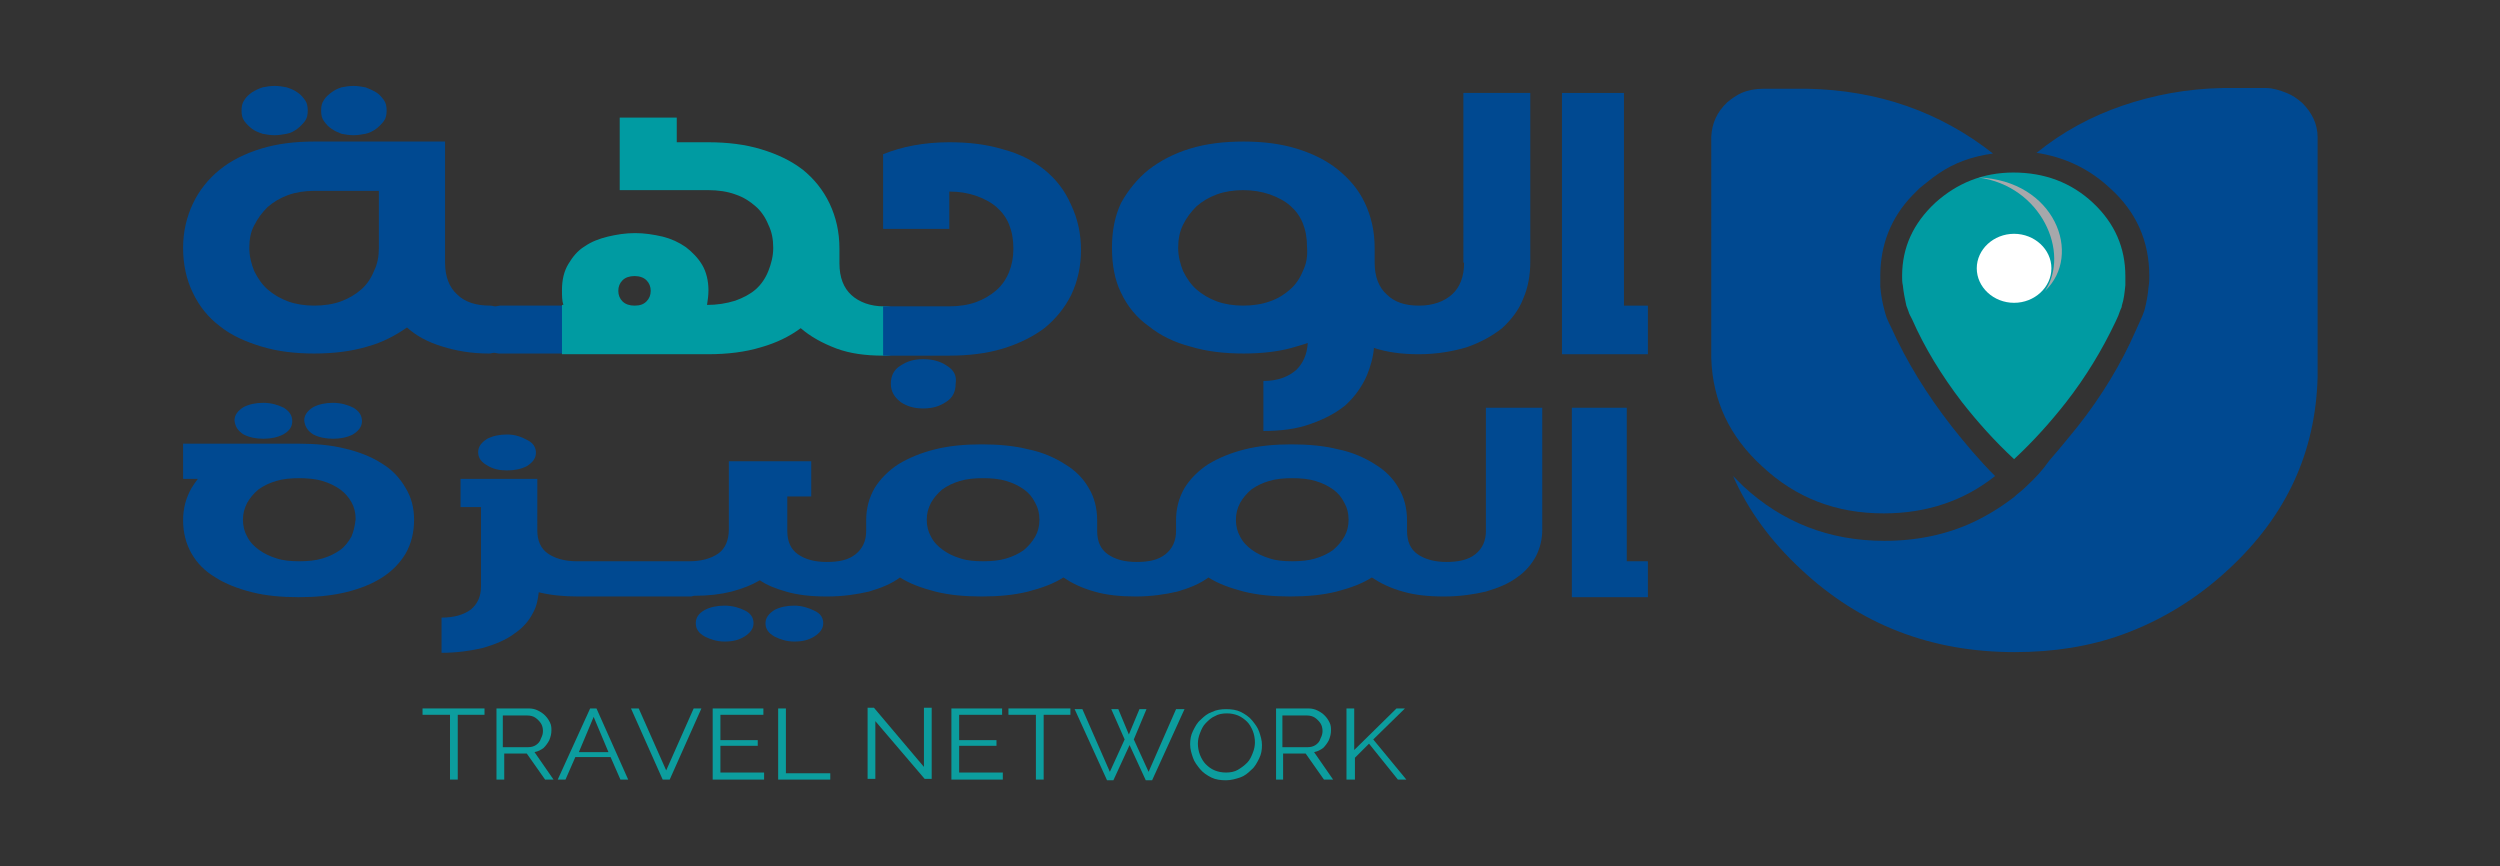 <svg xmlns="http://www.w3.org/2000/svg" xmlns:xlink="http://www.w3.org/1999/xlink" id="Layer_1" x="0px" y="0px" viewBox="0 0 355 123" style="enable-background:new 0 0 355 123;" xml:space="preserve"><rect x="0" y="0" width="355" height="123" fill="#333333" stroke="none"/><style type="text/css">	.st0{fill:#009BA2;}	.st1{fill:#004991;}	.st2{fill:#FFFFFF;}	.st3{clip-path:url(#SVGID_00000142172604735571638990000005812802712375822493_);fill:#A6A8AB;}	.st4{fill:#0C9D9E;}</style><g>	<path class="st0" d="M274.8,28.8c-3.1,2.9-4.7,6.3-4.7,10.4c0,0.5,0,0.9,0.1,1.3c0.1,1,0.3,2,0.5,2.9c0.1,0.3,0.2,0.5,0.3,0.8  c0.1,0.4,0.3,0.7,0.5,1.1c1.8,4.1,4.2,8,7.1,11.8c2.2,2.8,4.6,5.5,7.4,8.1c2.8-2.6,5.2-5.3,7.4-8.1c2.8-3.6,5.1-7.4,7-11.4  c0.3-0.6,0.5-1.1,0.7-1.7c0.1-0.2,0.2-0.4,0.2-0.6c0.3-0.9,0.4-1.9,0.5-2.9c0-0.4,0-0.8,0-1.3c0-4-1.5-7.5-4.6-10.4  c-3.1-2.9-6.9-4.3-11.3-4.3C281.6,24.5,277.9,26,274.8,28.8"></path>	<path class="st1" d="M247.3,13.2c0.9-0.4,2-0.6,3.1-0.6h6.2c10.1,0.2,18.9,3.3,26.4,9.2c-2.9,0.4-5.5,1.3-7.8,2.9  c-0.9,0.6-1.7,1.3-2.6,2c-0.3,0.3-0.7,0.7-1,1c-3.1,3.2-4.6,7.1-4.6,11.5c0,0.5,0,1,0,1.5c0.1,1.2,0.3,2.3,0.6,3.4  c0.1,0.4,0.2,0.7,0.3,1c0.2,0.5,0.4,0.9,0.6,1.3c2.2,4.9,5.1,9.6,8.6,14.1c1.9,2.4,3.9,4.8,6.2,7.1c-4.4,3.5-9.7,5.3-15.8,5.3  c-6.8,0-12.5-2.2-17.3-6.7c-4.6-4.2-7-9.3-7.2-15.3V19.4c0.1-1.9,0.8-3.5,2.3-4.9C245.9,14,246.6,13.5,247.3,13.2"></path>	<path class="st1" d="M324.7,13.2c0.8,0.3,1.5,0.8,2.2,1.4c1.4,1.4,2.2,3,2.2,4.9v0.2v33.9c-0.3,10.6-4.4,19.6-12.6,27.2  c-4.5,4.2-9.6,7.3-15.1,9.3c-4.7,1.7-9.8,2.5-15.3,2.5c-11.9,0-22-3.9-30.4-11.8c-4.3-4-7.5-8.4-9.6-13.2c0.5,0.5,0.9,0.9,1.4,1.4  c5.6,5.2,12.3,7.8,20.1,7.8c4.6,0,8.9-0.9,12.7-2.7c2.1-1,4-2.2,5.8-3.6c0.1-0.1,0.1-0.1,0.2-0.2c0.5-0.4,1-0.8,1.5-1.3  c1.2-1.1,2.3-2.3,3.2-3.6c1.4-1.6,2.7-3.2,4-4.8c3.4-4.3,6.2-8.9,8.3-13.7c0.3-0.7,0.6-1.3,0.9-2c0.1-0.3,0.2-0.5,0.3-0.8  c0.3-1.1,0.5-2.2,0.6-3.4c0.1-0.5,0.1-1,0.1-1.5c0-4.9-1.8-9.1-5.6-12.5c-3-2.8-6.5-4.4-10.4-5c3.7-3,7.8-5.2,12.2-6.7  c4.4-1.5,9.1-2.4,14.2-2.5h6.2C322.7,12.5,323.7,12.8,324.7,13.2"></path>	<path class="st2" d="M291.3,38.1c0,2.7-2.4,4.9-5.3,4.9c-2.9,0-5.3-2.2-5.3-4.9c0-2.7,2.4-4.9,5.3-4.9  C288.9,33.2,291.3,35.4,291.3,38.1"></path>	<g>		<g>			<defs>				<rect id="SVGID_1_" x="280.9" y="25.2" width="11.9" height="16.1"></rect>			</defs>			<clipPath id="SVGID_00000085933977484343937990000012993071944122216351_">				<use xlink:href="#SVGID_1_" style="overflow:visible;"></use>			</clipPath>			<path style="clip-path:url(#SVGID_00000085933977484343937990000012993071944122216351_);fill:#A6A8AB;" d="M280.9,25.2    c9,1.2,13.1,10.7,9.5,16.1C295.8,36.2,291.8,25.6,280.9,25.2"></path>		</g>	</g>	<path class="st1" d="M35.8,18.3c0.4,0.3,0.9,0.5,1.5,0.7c0.5,0.1,1.1,0.2,1.7,0.2c0.6,0,1.1-0.1,1.7-0.2c0.6-0.1,1.1-0.4,1.5-0.7  c0.4-0.3,0.8-0.7,1.1-1.1c0.3-0.4,0.4-0.9,0.4-1.5c0-0.6-0.1-1.1-0.4-1.5c-0.3-0.4-0.6-0.8-1.1-1.1c-0.4-0.3-0.9-0.5-1.5-0.7  c-0.5-0.1-1.1-0.2-1.7-0.2c-0.6,0-1.2,0.1-1.7,0.2c-0.6,0.2-1,0.4-1.5,0.7c-0.4,0.3-0.8,0.6-1.1,1.1c-0.3,0.4-0.4,0.9-0.4,1.5  c0,0.6,0.1,1.1,0.4,1.5C35,17.6,35.4,18,35.8,18.3"></path>	<path class="st1" d="M47.1,18.3c0.4,0.3,0.9,0.5,1.4,0.7c0.5,0.1,1.1,0.2,1.7,0.2c0.6,0,1.1-0.1,1.7-0.2c0.5-0.1,1.1-0.4,1.5-0.7  c0.4-0.3,0.8-0.7,1.1-1.1c0.3-0.4,0.4-0.9,0.4-1.5c0-0.6-0.1-1.1-0.4-1.5c-0.3-0.4-0.6-0.8-1.1-1.1c-0.5-0.3-1-0.5-1.5-0.7  c-0.6-0.1-1.1-0.2-1.7-0.2c-0.6,0-1.2,0.1-1.7,0.2c-0.6,0.2-1,0.4-1.4,0.7c-0.4,0.3-0.8,0.6-1.1,1.1c-0.3,0.4-0.4,0.9-0.4,1.5  c0,0.6,0.1,1.1,0.4,1.5C46.3,17.6,46.6,18,47.1,18.3"></path>	<path class="st1" d="M82.7,44.4c-0.8-0.7-1.7-1-2.9-1H71c-0.2,0-0.4,0.1-0.7,0.1c-0.2,0-0.4-0.1-0.7-0.1c-2,0-3.6-0.5-4.7-1.6  c-1.1-1-1.7-2.5-1.7-4.5V20.1H44.6c-2.7,0-5.2,0.3-7.5,1c-2.3,0.7-4.3,1.7-5.9,3c-1.6,1.3-2.9,2.9-3.8,4.8c-0.9,1.9-1.4,4-1.4,6.3  c0,2.4,0.5,4.6,1.4,6.4c0.9,1.9,2.2,3.5,3.8,4.7c1.6,1.3,3.6,2.2,5.9,2.9c2.3,0.7,4.8,1,7.5,1c2.7,0,5.3-0.3,7.6-1  c2.2-0.6,4-1.6,5.6-2.7l0,0c1.3,1.2,3,2.1,5,2.7c1.9,0.6,4.1,1,6.6,1h0.1c0.2,0,0.4-0.1,0.7-0.1c0.2,0,0.4,0.1,0.7,0.1h8.9  c1.1,0,2.1-0.3,2.9-1c0.8-0.7,1.2-1.5,1.2-2.5C83.9,45.9,83.5,45.1,82.7,44.4 M53.8,35.2c0,1.2-0.2,2.3-0.7,3.3  c-0.4,1-1,1.9-1.8,2.6c-0.8,0.7-1.8,1.3-2.9,1.7c-1.1,0.4-2.4,0.6-3.8,0.6c-1.3,0-2.6-0.2-3.7-0.6c-1.1-0.4-2.1-1-2.9-1.7  c-0.8-0.7-1.4-1.6-1.9-2.6c-0.4-1-0.7-2.1-0.7-3.3c0-1.2,0.2-2.3,0.7-3.2c0.5-1,1.1-1.8,1.9-2.6c0.8-0.7,1.8-1.3,2.9-1.7  c1.1-0.4,2.4-0.6,3.7-0.6h9.2L53.8,35.2z"></path>	<path class="st0" d="M113.7,46.6c-1.6,1.2-3.5,2.1-5.6,2.7c-2.3,0.7-4.8,1-7.6,1H79.8v-7h0.2c-0.2-0.6-0.2-1.3-0.2-2.1  c0-1.5,0.3-2.7,0.9-3.7c0.6-1,1.3-1.9,2.3-2.5c1-0.7,2.1-1.1,3.3-1.4c1.3-0.3,2.5-0.5,3.9-0.5c1.3,0,2.6,0.2,3.9,0.5  c1.2,0.3,2.3,0.8,3.3,1.5c0.9,0.7,1.7,1.5,2.3,2.5c0.6,1,0.9,2.3,0.9,3.6c0,0.8-0.1,1.4-0.2,2.1c1.4,0,2.7-0.2,4-0.6  c1.1-0.4,2.1-0.9,2.9-1.6c0.8-0.7,1.4-1.6,1.8-2.6c0.4-1,0.7-2.1,0.7-3.3c0-1.2-0.2-2.3-0.7-3.3c-0.4-1-1-1.9-1.8-2.6  c-0.8-0.7-1.7-1.3-2.9-1.7c-1.1-0.4-2.4-0.6-3.8-0.6H88V16.7h8.1v3.5h4.4c2.8,0,5.3,0.3,7.6,1c2.3,0.7,4.2,1.6,5.9,2.9  c1.6,1.3,2.9,2.9,3.8,4.8c0.9,1.9,1.4,4,1.4,6.4v2.1c0,2,0.6,3.5,1.7,4.5c1.1,1,2.7,1.6,4.6,1.6c1.1,0,2.1,0.3,2.9,1  c0.8,0.7,1.2,1.5,1.2,2.5c0,1-0.4,1.8-1.2,2.5c-0.8,0.7-1.7,1-2.9,1h-0.1c-2.5,0-4.7-0.3-6.6-1C116.7,48.7,115.1,47.8,113.7,46.6  L113.7,46.6z M91.8,42.8c0.4-0.4,0.6-0.9,0.6-1.5c0-0.6-0.2-1.1-0.6-1.5c-0.4-0.4-1-0.6-1.7-0.6c-0.7,0-1.3,0.2-1.7,0.6  c-0.4,0.4-0.6,0.9-0.6,1.5c0,0.6,0.2,1.1,0.6,1.5c0.4,0.4,1,0.6,1.7,0.6C90.9,43.4,91.4,43.2,91.8,42.8"></path>	<path class="st1" d="M148.3,24.1c-1.6-1.3-3.6-2.3-5.9-2.9c-2.3-0.7-4.8-1-7.6-1c-3.5,0-6.7,0.6-9.4,1.7v10.6h9.4v-5.3  c1.4,0,2.6,0.2,3.8,0.6c1.1,0.4,2.1,0.9,2.9,1.6c0.8,0.7,1.4,1.5,1.8,2.5c0.4,1,0.6,2.1,0.6,3.4c0,1.2-0.2,2.3-0.6,3.3  c-0.4,1-1,1.9-1.8,2.6c-0.8,0.7-1.8,1.3-2.9,1.7c-1.1,0.4-2.4,0.6-3.8,0.6h-9.4v7h9.4c2.7,0,5.3-0.3,7.6-1c2.3-0.7,4.3-1.7,5.9-2.9  c1.6-1.3,2.9-2.9,3.8-4.7c0.9-1.9,1.4-4,1.4-6.4c0-2.4-0.5-4.5-1.4-6.4C151.2,27,149.9,25.4,148.3,24.1"></path>	<path class="st1" d="M134.4,51.9c-0.9-0.6-2-0.9-3.3-0.9s-2.3,0.3-3.2,0.9c-1,0.6-1.4,1.5-1.4,2.6c0,1.1,0.5,1.9,1.4,2.6  c0.9,0.6,1.9,0.9,3.2,0.9c1.3,0,2.3-0.3,3.2-0.9c1-0.6,1.4-1.5,1.4-2.6C135.9,53.3,135.4,52.5,134.4,51.9"></path>	<path class="st1" d="M207.9,37.3c0,2-0.6,3.5-1.7,4.5c-1.1,1-2.7,1.6-4.7,1.6c-2,0-3.5-0.5-4.6-1.6c-1.1-1-1.7-2.5-1.7-4.5v-2.1  c0-2.4-0.5-4.5-1.4-6.4c-0.9-1.9-2.2-3.4-3.8-4.7c-1.6-1.3-3.6-2.3-5.9-3c-2.3-0.7-4.8-1-7.5-1c-2.8,0-5.3,0.3-7.6,1  c-2.3,0.7-4.2,1.7-5.9,3c-1.6,1.3-2.9,2.9-3.9,4.7c-0.9,1.9-1.3,4-1.3,6.4c0,2.4,0.4,4.6,1.3,6.4c0.9,1.9,2.2,3.5,3.9,4.7  c1.6,1.3,3.6,2.3,5.9,2.9c2.3,0.7,4.8,1,7.6,1c2.7,0,5.3-0.3,7.5-1c0.6-0.2,1.1-0.3,1.6-0.5c-0.1,1.7-0.7,2.9-1.6,3.8  c-1.1,1-2.7,1.6-4.7,1.6v7.1c2.5,0,4.8-0.3,6.7-1c2-0.7,3.7-1.6,5-2.7c1.3-1.2,2.3-2.6,3-4.2c0.5-1.2,0.9-2.6,1-3.9  c1.8,0.6,3.9,0.9,6.3,0.9h0.1c2.5,0,4.8-0.4,6.8-1c2-0.7,3.6-1.6,5-2.7c1.3-1.2,2.4-2.6,3-4.2c0.7-1.6,1-3.4,1-5.2v-24h-9.5V37.3z   M185,38.5c-0.4,1-1,1.9-1.8,2.6c-0.8,0.7-1.7,1.3-2.9,1.7c-1.1,0.4-2.4,0.6-3.8,0.6c-1.3,0-2.6-0.2-3.7-0.6s-2.1-1-2.9-1.7  c-0.8-0.7-1.4-1.6-1.9-2.6c-0.4-1-0.7-2.1-0.7-3.3c0-1.2,0.2-2.3,0.7-3.3c0.5-1,1.1-1.8,1.9-2.6c0.8-0.7,1.8-1.3,2.9-1.7  c1.1-0.4,2.4-0.6,3.7-0.6c1.4,0,2.6,0.2,3.8,0.6c1.1,0.4,2.1,0.9,2.9,1.6c0.8,0.7,1.4,1.5,1.8,2.5c0.4,1,0.6,2.1,0.6,3.4  C185.7,36.4,185.5,37.5,185,38.5"></path>	<polygon class="st1" points="230.6,43.4 230.6,13.2 221.8,13.2 221.8,50.3 234,50.3 234,43.4  "></polygon>	<path class="st1" d="M44.5,61.7c0.8,0.4,1.7,0.6,2.8,0.6c1.1,0,2-0.2,2.8-0.6c0.8-0.5,1.3-1.1,1.3-1.9c0-0.8-0.4-1.4-1.2-1.9  c-0.8-0.4-1.8-0.7-2.9-0.7c-1.1,0-2,0.2-2.8,0.6c-0.8,0.5-1.3,1.1-1.3,1.9C43.3,60.6,43.7,61.2,44.5,61.7"></path>	<path class="st1" d="M34.6,61.7c0.8,0.4,1.7,0.6,2.8,0.6c1.1,0,2-0.2,2.8-0.6c0.9-0.5,1.3-1.1,1.3-1.9c0-0.8-0.4-1.4-1.2-1.9  c-0.8-0.4-1.8-0.7-2.9-0.7c-1.1,0-2,0.2-2.8,0.6c-0.8,0.5-1.3,1.1-1.3,1.9C33.4,60.6,33.8,61.2,34.6,61.7"></path>	<path class="st1" d="M54.2,65.8c-1.4-0.9-3.1-1.6-5.2-2.1c-2-0.5-4.2-0.7-6.7-0.7H26v5h2.1c-0.3,0.4-0.6,0.8-0.9,1.3  c-0.8,1.4-1.2,2.9-1.2,4.6c0,1.7,0.4,3.3,1.2,4.7c0.8,1.4,1.9,2.5,3.4,3.4c1.4,0.9,3.2,1.6,5.2,2.1c2,0.5,4.2,0.7,6.6,0.7  c2.4,0,4.6-0.2,6.7-0.7c4.1-1,6.9-2.8,8.5-5.5c0.8-1.4,1.2-3,1.2-4.8c0-1.7-0.4-3.2-1.2-4.5C56.8,67.9,55.7,66.7,54.2,65.8   M49.9,76.2c-0.4,0.7-0.9,1.4-1.6,1.9c-0.7,0.5-1.5,0.9-2.5,1.2c-1,0.3-2.1,0.4-3.3,0.4c-1.2,0-2.3-0.1-3.2-0.4  c-1-0.3-1.8-0.7-2.5-1.2c-0.7-0.5-1.3-1.1-1.7-1.9c-0.4-0.7-0.6-1.5-0.6-2.4c0-0.9,0.2-1.6,0.6-2.4c0.4-0.7,0.9-1.3,1.6-1.9  c0.7-0.5,1.5-0.9,2.5-1.2c1-0.3,2.1-0.4,3.3-0.4c1.1,0,2.3,0.1,3.3,0.4c1,0.3,1.8,0.7,2.5,1.2c0.7,0.5,1.2,1.1,1.6,1.8  c0.4,0.7,0.6,1.5,0.6,2.4C50.4,74.7,50.2,75.5,49.9,76.2"></path>	<path class="st1" d="M72,66.8c1.1,0,2-0.2,2.8-0.6c0.8-0.5,1.3-1.1,1.3-1.9c0-0.8-0.4-1.4-1.2-1.8C74,62,73.1,61.7,72,61.7  c-1.1,0-2,0.2-2.8,0.6c-0.8,0.5-1.3,1.1-1.3,1.9s0.4,1.4,1.3,1.9C70,66.6,70.9,66.8,72,66.8"></path>	<path class="st1" d="M105.8,86.7c-0.8-0.4-1.8-0.7-2.9-0.7c-1.1,0-2,0.2-2.8,0.6c-0.9,0.5-1.3,1.1-1.3,1.9c0,0.8,0.4,1.4,1.3,1.9  c0.8,0.4,1.7,0.7,2.8,0.7c1.1,0,2-0.2,2.8-0.7c0.8-0.5,1.3-1.1,1.3-1.9C107,87.7,106.6,87.1,105.8,86.7"></path>	<path class="st1" d="M115.6,86.7c-0.8-0.4-1.8-0.7-2.8-0.7c-1.1,0-2,0.2-2.8,0.6c-0.8,0.5-1.3,1.1-1.3,1.9c0,0.8,0.4,1.4,1.3,1.9  c0.8,0.4,1.7,0.7,2.8,0.7c1.1,0,2-0.2,2.8-0.7c0.8-0.5,1.3-1.1,1.3-1.9C116.9,87.7,116.5,87.1,115.6,86.7"></path>	<path class="st1" d="M211,75.4c0,1.4-0.5,2.5-1.5,3.3c-1,0.8-2.4,1.1-4.1,1.1s-3.1-0.4-4.1-1.1c-1-0.7-1.5-1.8-1.5-3.3v-1.5  c0-1.7-0.4-3.3-1.2-4.6c-0.8-1.4-1.9-2.5-3.4-3.4c-1.4-0.9-3.2-1.7-5.2-2.1c-2-0.5-4.2-0.7-6.6-0.7c-2.4,0-4.6,0.2-6.6,0.7  c-2,0.5-3.7,1.2-5.2,2.1c-1.4,0.9-2.6,2.1-3.4,3.4c-0.8,1.4-1.2,2.9-1.2,4.6v1.5c0,1.4-0.5,2.5-1.5,3.3c-1,0.8-2.3,1.1-4.1,1.1  c-1.8,0-3.1-0.4-4.1-1.1c-1-0.7-1.5-1.8-1.5-3.3v-1.5c0-1.7-0.4-3.3-1.2-4.6c-0.8-1.4-1.9-2.5-3.4-3.4c-1.4-0.9-3.2-1.7-5.2-2.1  c-2-0.5-4.2-0.7-6.6-0.7c-2.4,0-4.6,0.2-6.6,0.7c-2,0.5-3.7,1.2-5.2,2.1c-1.4,0.9-2.6,2.1-3.4,3.4c-0.8,1.4-1.2,2.9-1.2,4.6v1.5  c0,1.4-0.5,2.5-1.5,3.3c-1,0.8-2.3,1.1-4.1,1.1s-3.1-0.4-4.1-1.1c-1-0.7-1.5-1.8-1.5-3.3v-4.9h3.4v-5h-11.7l0,9.6  c0,1.6-0.5,2.8-1.5,3.5c-1,0.7-2.4,1.1-4.1,1.1v0h-7.8h-7.8c-0.1,0-0.2,0-0.2,0c-0.1,0-0.2,0-0.2,0c-1.7,0-3.1-0.4-4.1-1.1  c-1-0.7-1.5-1.8-1.5-3.3V68H65.4V72h2.9v11.3c0,1.4-0.5,2.5-1.5,3.3c-1,0.7-2.3,1.1-4.1,1.1v5c2.2,0,4.2-0.3,5.9-0.7  c1.7-0.5,3.2-1.1,4.4-2c1.2-0.8,2.1-1.8,2.7-3c0.5-0.9,0.7-1.9,0.8-2.9c1.6,0.4,3.5,0.6,5.5,0.6h0.1c0.1,0,0.2,0,0.2,0  c0.1,0,0.2,0,0.2,0h7.8h7.8c0.2,0,0.3-0.1,0.5-0.1c2,0,3.7-0.2,5.3-0.6c1.5-0.4,2.8-0.9,4-1.6c1,0.7,2.3,1.2,3.7,1.6  c1.7,0.5,3.6,0.7,5.8,0.7h0.1c0,0,0,0,0,0c2.2,0,4.2-0.3,5.9-0.7c1.7-0.5,3.2-1.1,4.4-2l0,0c1.4,0.9,3.1,1.5,5,2  c2,0.5,4.2,0.7,6.6,0.7c2.4,0,4.6-0.2,6.6-0.7c1.9-0.5,3.6-1.1,5-2l0,0c1.2,0.8,2.6,1.5,4.4,2c1.7,0.5,3.7,0.7,5.8,0.7h0.1  c2.2,0,4.2-0.3,5.9-0.7c1.7-0.5,3.2-1.1,4.4-2l0,0c1.4,0.9,3.1,1.5,5,2c2,0.5,4.2,0.7,6.6,0.7c2.4,0,4.6-0.2,6.6-0.7  c1.9-0.5,3.6-1.1,5-2l0,0c1.2,0.8,2.6,1.5,4.4,2c1.7,0.5,3.6,0.7,5.8,0.7h0.1c2.2,0,4.2-0.3,5.9-0.7c1.7-0.5,3.2-1.1,4.4-2  c1.2-0.8,2.1-1.9,2.7-3c0.6-1.2,0.9-2.4,0.9-3.8V57.9H211V75.4z M147,76.2c-0.4,0.7-0.9,1.3-1.6,1.9c-0.7,0.5-1.5,0.9-2.5,1.2  c-1,0.3-2.1,0.4-3.3,0.4c-1.2,0-2.3-0.1-3.2-0.4c-1-0.3-1.8-0.7-2.5-1.2c-0.7-0.5-1.3-1.1-1.7-1.9c-0.4-0.7-0.6-1.5-0.6-2.4  c0-0.9,0.2-1.6,0.6-2.4c0.4-0.7,0.9-1.3,1.6-1.9c0.7-0.5,1.5-0.9,2.5-1.2c1-0.3,2.1-0.4,3.3-0.4c1.2,0,2.3,0.1,3.3,0.4  c1,0.3,1.8,0.7,2.5,1.2c0.7,0.5,1.2,1.1,1.6,1.9c0.4,0.7,0.6,1.5,0.6,2.4C147.6,74.7,147.4,75.5,147,76.2 M190.9,76.2  c-0.4,0.7-0.9,1.3-1.6,1.9c-0.7,0.5-1.5,0.9-2.5,1.2c-1,0.3-2.1,0.4-3.3,0.4c-1.2,0-2.3-0.1-3.2-0.4c-1-0.3-1.8-0.7-2.5-1.2  c-0.7-0.5-1.3-1.1-1.7-1.9c-0.4-0.7-0.6-1.5-0.6-2.4c0-0.9,0.2-1.6,0.6-2.4c0.4-0.7,0.9-1.3,1.6-1.9c0.7-0.5,1.5-0.9,2.5-1.2  c1-0.3,2.1-0.4,3.3-0.4c1.2,0,2.3,0.1,3.3,0.4c1,0.3,1.8,0.7,2.5,1.2c0.7,0.5,1.2,1.1,1.6,1.9c0.4,0.7,0.6,1.5,0.6,2.4  C191.5,74.7,191.3,75.5,190.9,76.2"></path>	<polygon class="st1" points="231,79.7 231,57.9 223.2,57.9 223.2,84.8 234,84.8 234,79.7  "></polygon>	<g>		<path class="st4" d="M68.8,101.5H65v9.2h-1.1v-9.2H60v-0.9h8.8V101.5z"></path>		<path class="st4" d="M70.5,110.7v-10.1h4.6c0.5,0,0.9,0.1,1.3,0.3c0.4,0.2,0.7,0.4,1,0.7s0.5,0.6,0.7,1c0.2,0.4,0.2,0.8,0.2,1.1   c0,0.5-0.1,0.9-0.3,1.4c-0.2,0.4-0.5,0.8-0.8,1.1c-0.4,0.3-0.8,0.5-1.3,0.6l2.7,3.9h-1.2l-2.6-3.7h-3.2v3.7H70.5z M71.5,106.1h3.5   c0.4,0,0.8-0.1,1.1-0.3c0.3-0.2,0.6-0.5,0.7-0.9c0.2-0.4,0.3-0.7,0.3-1.1c0-0.4-0.1-0.8-0.3-1.1s-0.5-0.6-0.8-0.8   c-0.3-0.2-0.7-0.3-1.1-0.3h-3.5V106.1z"></path>		<path class="st4" d="M83.8,100.6h0.9l4.5,10.1h-1.1l-1.4-3.2h-5l-1.4,3.2h-1.1L83.8,100.6z M86.4,106.8l-2.1-5l-2.1,5H86.4z"></path>		<path class="st4" d="M90.7,100.6l3.9,8.8l3.9-8.8h1.1l-4.5,10.1h-1l-4.5-10.1H90.7z"></path>		<path class="st4" d="M108.5,109.8v0.9h-7.3v-10.1h7.2v0.9h-6.1v3.6h5.3v0.8h-5.3v3.8H108.5z"></path>		<path class="st4" d="M110.5,110.7v-10.1h1.1v9.2h6.3v0.9H110.5z"></path>		<path class="st4" d="M124.3,102.4v8.2h-1.1v-10.1h0.9l7.1,8.4v-8.4h1.1v10.1h-1L124.3,102.4z"></path>		<path class="st4" d="M142.4,109.8v0.9h-7.3v-10.1h7.2v0.9h-6.1v3.6h5.3v0.8h-5.3v3.8H142.4z"></path>		<path class="st4" d="M152.1,101.5h-3.9v9.2h-1.1v-9.2h-3.9v-0.9h8.8V101.5z"></path>		<path class="st4" d="M157.8,100.7h1l1.5,3.6l1.5-3.6h1L161,105l2.1,4.6l3.9-8.9h1.2l-4.6,10.1h-0.9l-2.3-5l-2.3,5h-0.9l-4.6-10.1   h1.1l3.9,8.9l2.1-4.6L157.8,100.7z"></path>		<path class="st4" d="M174.1,110.8c-0.8,0-1.5-0.1-2.1-0.4c-0.6-0.3-1.2-0.7-1.6-1.2c-0.4-0.5-0.8-1-1-1.6   c-0.2-0.6-0.4-1.2-0.4-1.9c0-0.7,0.1-1.3,0.4-1.9s0.6-1.2,1.1-1.6c0.5-0.5,1-0.9,1.6-1.1c0.6-0.3,1.3-0.4,2-0.4   c0.8,0,1.5,0.1,2.1,0.4c0.6,0.3,1.2,0.7,1.6,1.2s0.8,1,1,1.6c0.2,0.6,0.4,1.2,0.4,1.9c0,0.7-0.1,1.3-0.4,1.9   c-0.3,0.6-0.6,1.2-1.1,1.6c-0.5,0.5-1,0.9-1.6,1.1S174.8,110.8,174.1,110.8z M170.1,105.6c0,0.5,0.1,1.1,0.3,1.6   c0.2,0.5,0.5,1,0.8,1.3c0.4,0.4,0.8,0.7,1.3,0.9c0.5,0.2,1,0.3,1.6,0.3c0.6,0,1.2-0.1,1.7-0.4s0.9-0.6,1.3-1s0.6-0.9,0.8-1.4   c0.2-0.5,0.3-1,0.3-1.5c0-0.5-0.1-1.1-0.3-1.6c-0.2-0.5-0.5-1-0.8-1.3s-0.8-0.7-1.3-0.9c-0.5-0.2-1-0.3-1.6-0.3   c-0.6,0-1.2,0.1-1.7,0.4c-0.5,0.2-0.9,0.6-1.3,1s-0.6,0.9-0.8,1.4S170.1,105.1,170.1,105.6z"></path>		<path class="st4" d="M181.2,110.7v-10.1h4.6c0.5,0,0.9,0.1,1.3,0.3c0.4,0.2,0.7,0.4,1,0.7c0.3,0.3,0.5,0.6,0.7,1s0.2,0.8,0.2,1.1   c0,0.5-0.1,0.9-0.3,1.4c-0.2,0.4-0.5,0.8-0.8,1.1c-0.4,0.3-0.8,0.5-1.3,0.6l2.7,3.9H188l-2.6-3.7h-3.2v3.7H181.2z M182.2,106.1   h3.5c0.4,0,0.8-0.1,1.1-0.3c0.3-0.2,0.6-0.5,0.7-0.9c0.2-0.4,0.3-0.7,0.3-1.1c0-0.4-0.1-0.8-0.3-1.1c-0.2-0.3-0.5-0.6-0.8-0.8   s-0.7-0.3-1.1-0.3h-3.5V106.1z"></path>		<path class="st4" d="M191.2,110.7v-10.1h1.1v5.9l6-5.9h1.2L195,105l4.7,5.7h-1.2l-4.1-5.1l-2,2v3.1H191.2z"></path>	</g></g></svg>